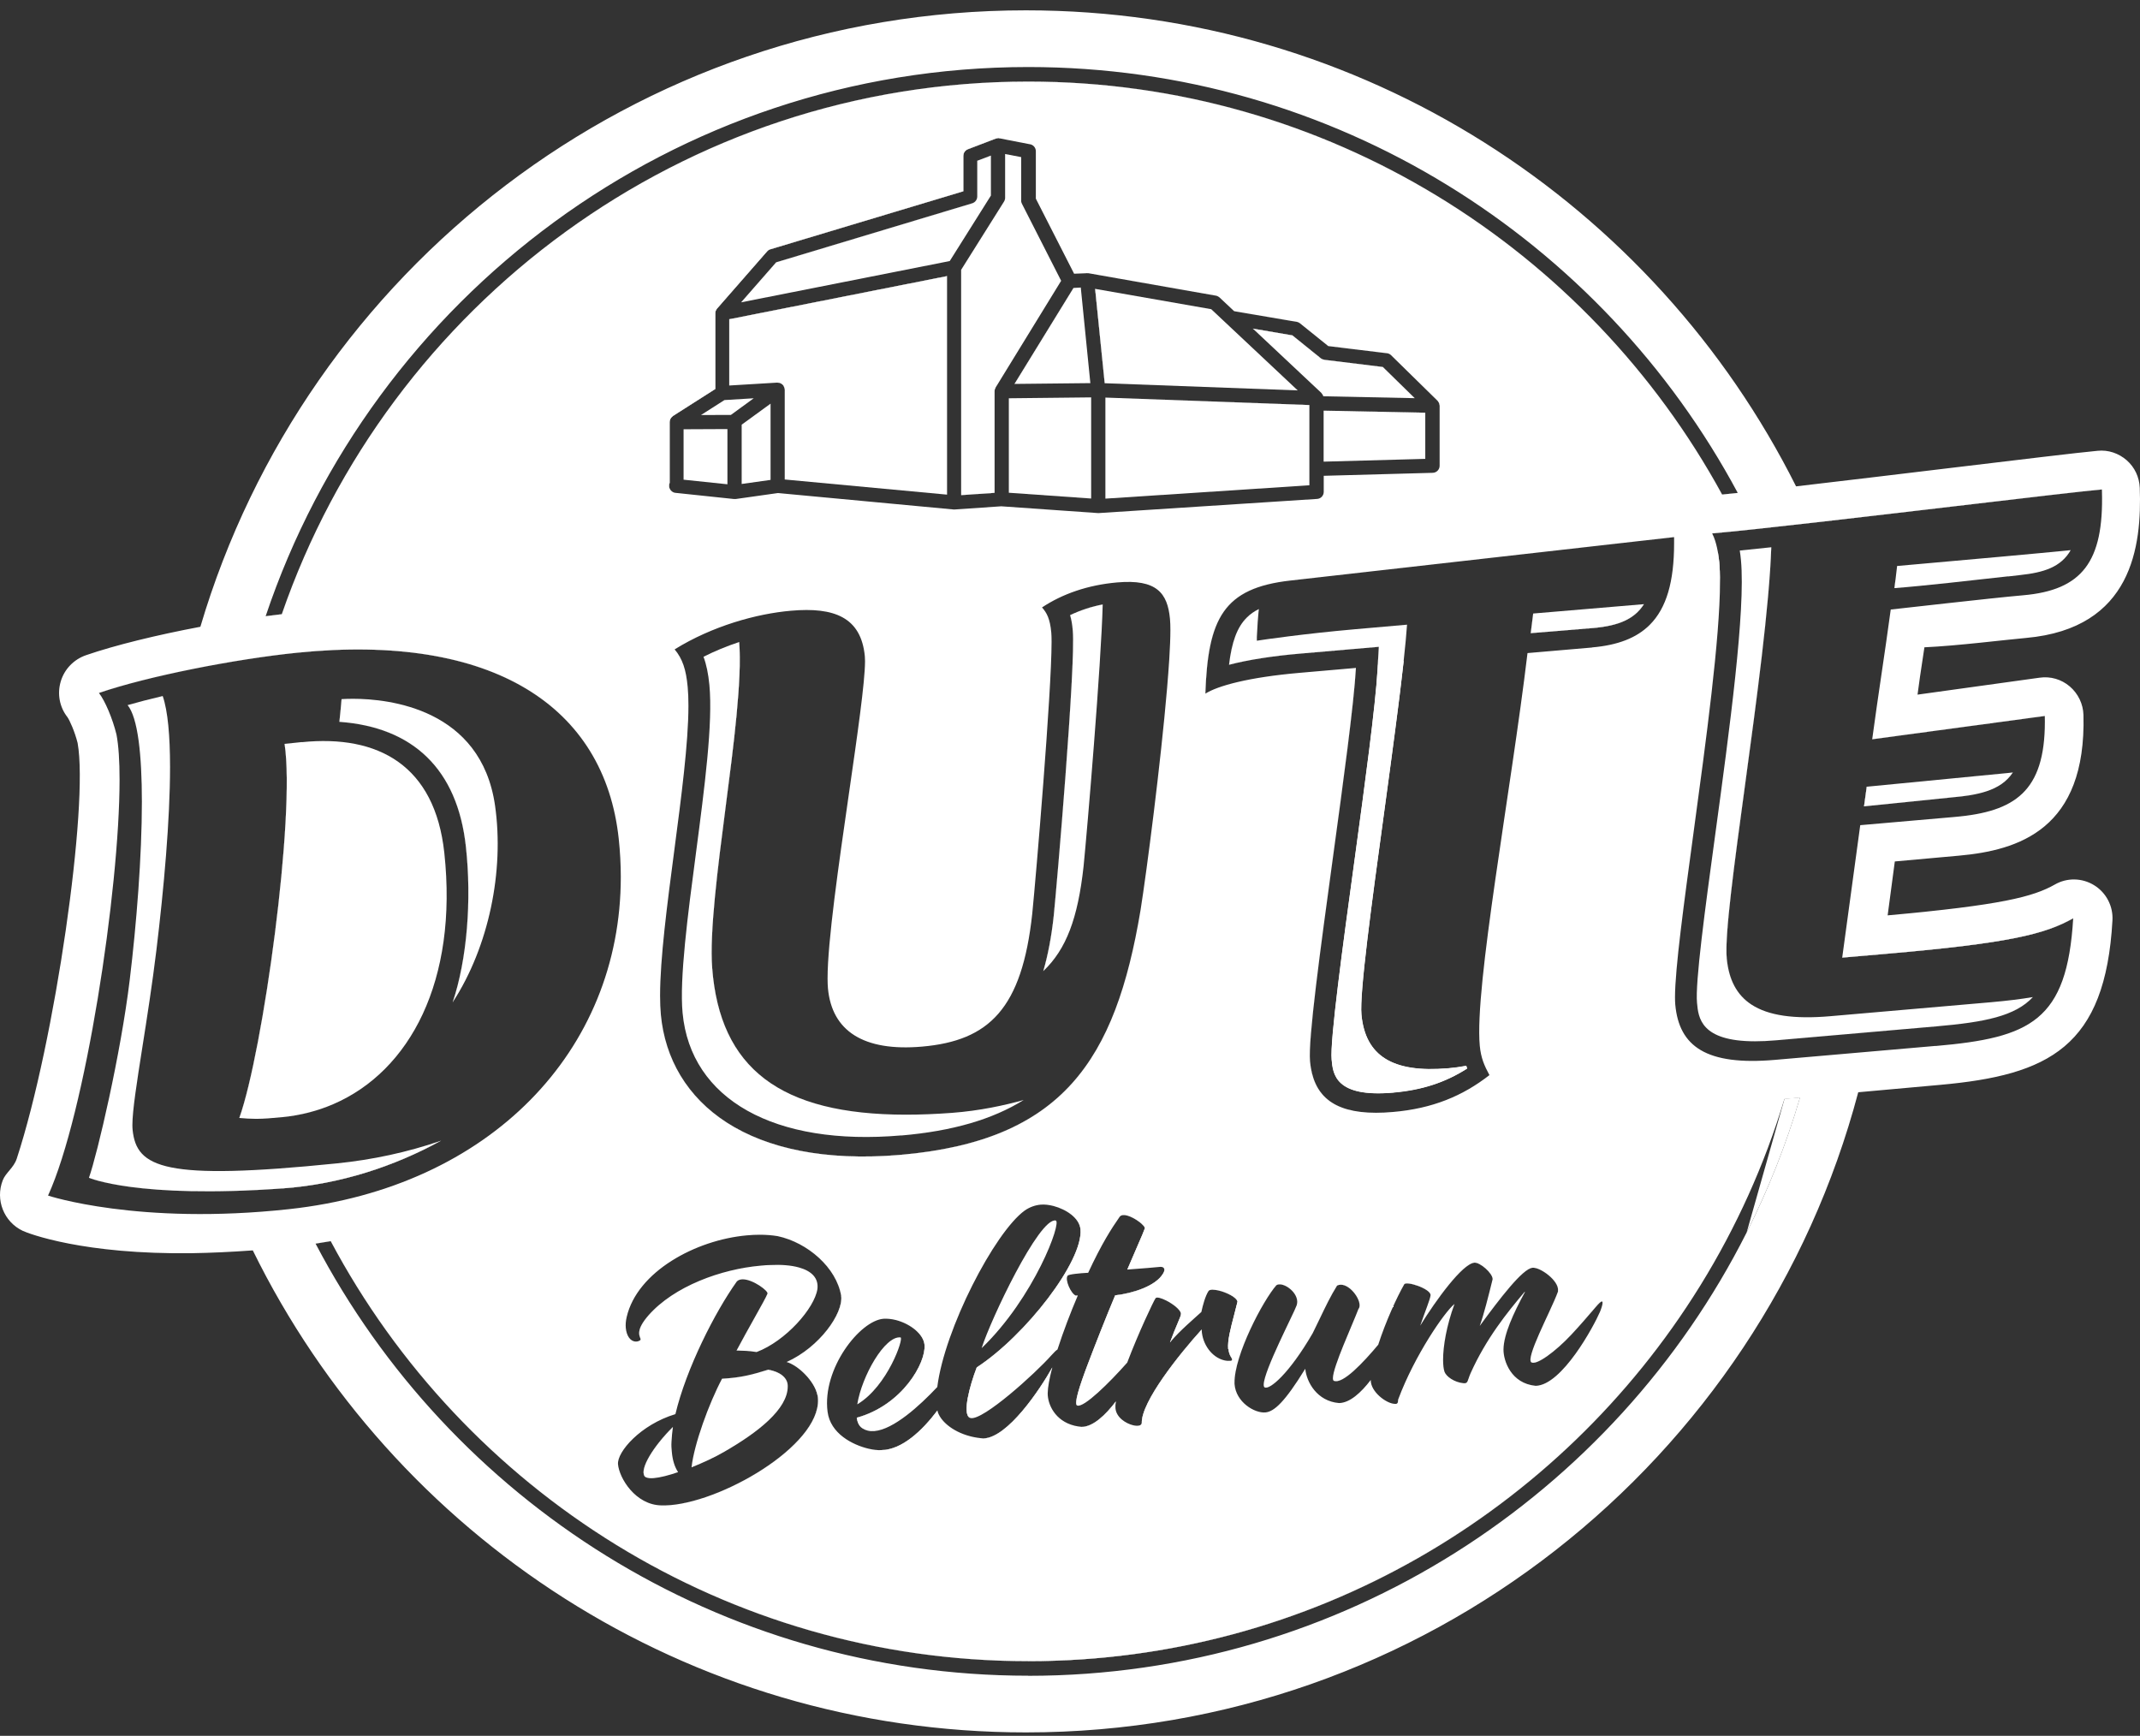 <svg xmlns="http://www.w3.org/2000/svg" width="180" height="146" viewBox="0 0 180 146" fill="none"><rect x="0" y="0" width="180" height="146" fill="#333333" stroke="none"/><path d="M72.107 118.121C72.484 115.758 74.412 112.346 75.744 112.489C76.046 112.531 74.663 116.596 72.107 118.121Z" fill="white"></path><path d="M88.795 102.657C87.403 102.397 83.321 110.997 82.567 113.394C87.001 109.128 89.34 102.749 88.795 102.657Z" fill="white"></path><path d="M109.154 32.837L101.879 26.006L92.132 24.299L92.114 24.296L92.918 32.233L109.154 32.837Z" fill="white"></path><path d="M84.855 41.445L91.779 41.931V33.424L84.855 33.499V41.445Z" fill="white"></path><path d="M111.333 38.83L119.883 38.595V34.714L111.333 34.538V38.83Z" fill="white"></path><path d="M91.712 32.225L90.908 24.196L90.907 24.187L90.295 24.221L85.333 32.292L85.347 32.292L91.712 32.225Z" fill="white"></path><path d="M85.895 16.853V13.215L84.553 12.957L84.545 12.955V16.635C84.545 16.744 84.512 16.861 84.453 16.953L80.849 22.687V41.646L83.657 41.453V41.446V32.921C83.657 32.921 83.657 32.912 83.657 32.904C83.657 32.803 83.69 32.72 83.732 32.636C83.732 32.627 83.732 32.611 83.74 32.602L89.256 23.617L85.953 17.13C85.911 17.046 85.886 16.953 85.886 16.861L85.895 16.853Z" fill="white"></path><path d="M92.977 41.94L110.135 40.816V34.069L92.977 33.44V41.94Z" fill="white"></path><path d="M83.347 13.089L82.198 13.525V16.534C82.198 16.794 82.022 17.029 81.771 17.104L65.284 22.066L62.342 25.427L62.351 25.426L79.885 21.957L83.347 16.451V13.089Z" fill="white"></path><path d="M57.497 40.347L61.185 40.733V36.089L57.497 36.106V40.347Z" fill="white"></path><path d="M60.934 33.65L58.977 34.899L58.964 34.907L61.479 34.899L63.397 33.5L60.934 33.65Z" fill="white"></path><path d="M62.384 40.707L64.814 40.364V33.952L62.384 35.72V40.707Z" fill="white"></path><path d="M61.336 32.426L65.368 32.183C65.368 32.183 65.41 32.183 65.426 32.191C65.477 32.191 65.519 32.2 65.561 32.208C65.594 32.217 65.619 32.225 65.653 32.242C65.695 32.259 65.728 32.284 65.762 32.309C65.778 32.317 65.795 32.326 65.812 32.342C65.818 32.349 65.822 32.355 65.826 32.361L65.827 32.364C65.831 32.37 65.834 32.376 65.839 32.38C65.841 32.382 65.843 32.383 65.845 32.384C65.862 32.401 65.879 32.409 65.887 32.426C65.904 32.443 65.904 32.468 65.912 32.485C65.917 32.495 65.922 32.505 65.927 32.514C65.937 32.534 65.947 32.553 65.956 32.573C65.959 32.577 65.961 32.581 65.963 32.585C65.98 32.627 65.988 32.669 65.988 32.711C65.988 32.728 66.005 32.753 66.005 32.77V40.33L79.659 41.604V23.223L61.336 26.852V32.426Z" fill="white"></path><path d="M111.157 33.072C111.157 33.072 111.17 33.089 111.186 33.112C111.201 33.132 111.218 33.157 111.234 33.18C111.243 33.192 111.251 33.204 111.258 33.214C111.266 33.231 111.283 33.248 111.291 33.273C111.291 33.289 111.291 33.315 111.308 33.331L118.985 33.49L118.994 33.491L116.312 30.867L111.4 30.264C111.291 30.247 111.182 30.205 111.099 30.138L108.71 28.21L105.382 27.64L105.402 27.659L111.14 33.046C111.14 33.046 111.14 33.055 111.149 33.063L111.157 33.072Z" fill="white"></path><path d="M176.149 74.461C175.135 73.832 173.861 73.807 172.83 74.402C171.011 75.433 168.321 76.129 158.774 76.992L159.377 72.457L164.767 71.971C169.779 71.519 175.496 69.767 175.244 60.136C175.219 59.214 174.8 58.343 174.096 57.739C173.392 57.136 172.47 56.867 171.548 57.002L161.288 58.426C161.356 57.915 161.431 57.412 161.498 56.901C161.641 55.862 161.724 55.484 161.867 54.445C164.658 54.319 168.715 53.808 170.425 53.657C179.36 52.852 180.156 45.929 179.98 41.034C179.946 40.137 179.552 39.299 178.882 38.712C178.211 38.126 177.331 37.824 176.443 37.916C174.867 38.059 169.804 38.671 163.937 39.375C159.612 39.894 154.96 40.456 151.071 40.908C139.177 17.171 114.644 0.869 86.297 0.869C53.441 0.869 25.722 22.745 16.854 52.718C13.2 53.406 9.671 54.269 7.24 55.107C6.218 55.459 5.421 56.272 5.111 57.312C4.801 58.351 5.002 59.466 5.673 60.321C5.849 60.564 6.285 61.519 6.528 62.492C7.475 67.722 4.625 87.637 1.407 97.46C1.155 98.223 0.476 98.642 0.233 99.271C-0.412 100.913 0.325 102.774 1.918 103.529C2.404 103.755 7.014 105.532 16.167 105.406C17.709 105.381 19.41 105.306 21.263 105.171C33.056 129.185 57.74 145.714 86.297 145.714C119.866 145.714 148.096 122.865 156.301 91.87L163.183 91.249C172.336 90.428 177.088 88.064 177.683 77.411C177.75 76.221 177.163 75.089 176.149 74.461ZM86.49 5.638C112.297 5.638 134.76 20.164 146.168 41.462L146.164 41.462C145.848 41.495 145.555 41.525 145.274 41.553C145.13 41.568 144.99 41.582 144.852 41.596C133.578 20.926 111.643 6.862 86.49 6.862C57.438 6.862 32.696 25.62 23.702 51.662C23.314 51.706 22.921 51.756 22.52 51.807C22.463 51.815 22.405 51.822 22.347 51.83L22.344 51.83C31.338 25.017 56.684 5.638 86.49 5.638ZM128.239 108.658C126.747 110.427 125.012 112.573 123.696 115.498C123.42 116.126 123.495 116.378 123.11 116.344C122.313 116.269 121.643 115.774 121.5 115.38C121.423 115.152 121.381 114.802 121.381 114.361C121.383 113.233 121.664 111.506 122.338 109.681C122.337 109.682 122.336 109.683 122.334 109.684C121.525 110.323 118.992 113.996 117.62 117.669C117.552 117.744 117.687 118.146 117.301 118.079C116.594 118.046 115.294 117.064 115.297 116.092C115.297 116.084 115.298 116.076 115.298 116.068C114.476 117.141 113.538 117.995 112.632 118.012C110.772 117.861 109.892 116.235 109.791 115.137L109.766 115.162C108.056 117.937 107.167 118.733 106.438 118.8C105.533 118.884 103.949 117.937 103.84 116.411C103.839 116.39 103.838 116.368 103.838 116.345C103.786 114.026 106.223 109.392 107.36 108.097C107.857 107.773 109.11 108.598 109.113 109.491C109.113 109.498 109.112 109.504 109.112 109.511C109.111 109.606 109.095 109.702 109.062 109.798C108.827 110.473 106.298 115.302 106.293 116.462C106.292 116.583 106.319 116.665 106.38 116.696C106.782 116.897 108.391 115.607 110.411 112.137C110.612 111.738 110.809 111.327 111.006 110.914C111.469 109.946 111.936 108.97 112.465 108.13C113.264 107.734 114.355 109.035 114.359 109.786C114.359 109.878 114.344 109.961 114.309 110.033L114.267 110.083C113.736 111.481 112.119 114.965 112.114 115.911C112.113 116.026 112.136 116.103 112.188 116.135C112.926 116.462 114.652 114.618 115.926 113.101C116.555 111.148 117.502 109.094 118.114 108.021C118.288 107.724 120.317 108.379 120.328 108.927C120.328 108.935 120.328 108.944 120.327 108.952C120.285 109.31 119.911 110.183 119.47 111.464C119.468 111.47 119.466 111.476 119.464 111.483C120.796 109.32 123.009 106.295 124.015 106.202C124.498 106.162 125.539 107.089 125.545 107.571C125.545 107.579 125.544 107.587 125.543 107.595C125.543 107.606 125.542 107.617 125.54 107.627C125.535 107.649 125.524 107.691 125.509 107.751C125.499 107.791 125.488 107.838 125.474 107.892C125.38 108.276 125.201 109.004 124.998 109.755C124.829 110.382 124.642 111.026 124.473 111.5C124.471 111.506 124.469 111.511 124.467 111.516C126.161 109.203 128.072 106.705 128.901 106.63C129.58 106.571 131.156 107.753 131.047 108.558V108.633C130.896 109.055 130.619 109.665 130.309 110.337C129.758 111.53 129.1 112.915 128.842 113.78C128.722 114.181 128.689 114.47 128.792 114.576C129.203 114.877 130.821 113.696 132.162 112.262C132.916 111.46 133.64 110.611 134.127 110.04C134.149 110.015 134.17 109.99 134.19 109.966C134.492 109.605 134.651 109.471 134.727 109.463C134.775 109.458 134.795 109.5 134.796 109.569C134.798 109.751 134.667 110.124 134.576 110.343C134.073 111.516 131.391 116.512 129.17 116.562C127.095 116.363 126.458 114.463 126.462 113.515C126.462 113.505 126.462 113.495 126.462 113.486C126.479 112.237 127.284 110.477 128.264 108.667H128.255H128.239V108.658ZM103.329 113.478C103.354 113.738 103.421 113.947 103.538 114.132C103.748 114.45 103.622 114.484 103.287 114.467C103.18 114.459 103.075 114.443 102.973 114.418C101.935 114.169 101.131 113.075 101.076 111.87C101.075 111.855 101.074 111.841 101.074 111.827C99.205 113.888 95.986 117.903 96.037 119.697C96.027 119.922 95.705 119.975 95.309 119.879C94.69 119.73 93.89 119.22 93.824 118.448C93.809 118.312 93.821 118.135 93.848 117.942C93.851 117.921 93.854 117.9 93.857 117.878C92.969 119.043 91.946 119.999 90.991 120.016C90.774 119.997 90.571 119.964 90.382 119.918C88.724 119.511 88.117 118.101 88.124 117.191C88.132 116.672 88.269 115.963 88.478 115.144C88.488 115.103 88.499 115.062 88.51 115.02C87.479 116.856 84.771 120.929 82.718 120.988C82.351 120.961 82.004 120.904 81.679 120.824C81.654 120.818 81.629 120.811 81.603 120.804C80.07 120.404 79.058 119.475 78.855 118.681C78.852 118.668 78.849 118.654 78.846 118.641C77.546 120.359 75.862 121.943 74.127 121.968C73.877 121.991 73.491 121.955 73.048 121.849C71.708 121.53 69.842 120.581 69.609 118.741C69.139 115.129 72.325 111.072 74.319 110.921C74.657 110.902 75.013 110.943 75.362 111.032C76.557 111.336 77.68 112.196 77.764 113.117C77.898 114.618 75.903 118.188 72.065 119.244C72.123 119.672 72.283 119.974 72.551 120.141C72.69 120.232 72.838 120.295 72.995 120.333C73.171 120.375 73.358 120.385 73.557 120.368C75.166 120.225 77.328 118.264 78.837 116.663C79.441 111.801 83.648 103.671 86.18 101.827C86.607 101.525 87.076 101.366 87.529 101.324C87.852 101.295 88.237 101.337 88.629 101.441C89.69 101.721 90.802 102.448 90.882 103.403C91.116 106.077 86.247 112.346 82.156 115.012C81.544 116.604 80.941 118.917 81.561 119.244C81.587 119.259 81.616 119.269 81.648 119.275C82.702 119.479 87.06 115.543 88.434 113.997C88.694 113.704 88.853 113.562 88.946 113.511C89.43 112.009 90.055 110.374 90.648 108.986C90.65 108.98 90.653 108.974 90.655 108.968C90.611 108.968 90.548 108.975 90.499 108.971C90.492 108.97 90.486 108.969 90.479 108.968C90.085 108.809 89.549 107.636 89.8 107.3C89.893 107.175 90.848 107.091 91.477 107.057H91.527C92.675 104.593 93.48 103.344 94.176 102.347C94.298 102.184 94.534 102.17 94.805 102.241C95.481 102.418 96.378 103.12 96.288 103.336C96.186 103.622 96.024 103.994 95.749 104.625C95.524 105.14 95.224 105.827 94.821 106.781H94.846C94.85 106.78 94.855 106.78 94.859 106.78C96.086 106.696 97.195 106.596 97.621 106.554C97.692 106.554 97.787 106.571 97.855 106.622C97.954 106.698 97.996 106.849 97.822 107.133C97.202 108.172 95.307 108.776 93.799 108.952C93.086 110.645 92.072 113.218 91.519 114.685C90.798 116.579 90.303 118.113 90.614 118.222C90.616 118.223 90.618 118.223 90.62 118.224C91.184 118.398 93.293 116.329 94.813 114.609C95.751 112.128 97.026 109.438 97.193 109.203C97.269 109.062 97.667 109.173 98.1 109.392C98.674 109.682 99.31 110.163 99.339 110.502C99.348 110.602 99.229 110.882 99.044 111.319C98.874 111.723 98.646 112.26 98.409 112.916C98.431 112.888 98.455 112.86 98.479 112.831C99.238 111.923 100.431 110.92 101.049 110.351C101.175 109.765 101.384 109.002 101.652 108.591C101.747 108.441 102.123 108.454 102.553 108.56C103.224 108.727 104.025 109.122 104.091 109.48C103.998 109.872 103.896 110.26 103.797 110.636C103.506 111.747 103.241 112.756 103.303 113.469L103.329 113.478ZM68.762 117.333C69.483 121.189 61.202 126.168 56.424 126.595C56.148 126.62 55.896 126.62 55.636 126.62C53.449 126.587 52.083 124.324 51.982 123.159C51.89 122.128 53.868 119.831 56.81 118.943C57.715 115.129 60.129 110.368 61.981 107.778C62.107 107.655 62.279 107.605 62.475 107.605C63.338 107.607 64.664 108.599 64.555 108.817C64.455 109.075 64.016 109.862 63.465 110.847C62.996 111.686 62.446 112.67 61.956 113.595C61.992 113.596 62.029 113.597 62.067 113.597C62.071 113.597 62.074 113.597 62.077 113.597C62.454 113.605 62.97 113.615 63.641 113.721L63.644 113.72C66.099 112.789 68.511 110.032 68.754 108.424C68.871 107.488 68.245 106.901 67.21 106.61C66.539 106.421 65.696 106.357 64.773 106.404C64.545 106.404 64.317 106.425 64.071 106.448C64.068 106.448 64.065 106.447 64.062 106.447C64.04 106.45 64.016 106.452 63.993 106.454C60.649 106.747 56.693 108.189 54.547 110.636C53.558 111.773 53.743 112.253 53.843 112.509C53.901 112.659 53.929 112.732 53.675 112.816C53.613 112.831 53.553 112.839 53.495 112.839C53.489 112.839 53.484 112.839 53.478 112.839C53.014 112.83 52.695 112.348 52.636 111.684C52.611 111.407 52.636 111.106 52.711 110.779C53.591 106.965 58.503 104.291 62.828 103.906C63.194 103.872 63.554 103.854 63.907 103.855C64.425 103.855 64.929 103.893 65.418 103.973C67.924 104.509 70.372 106.621 70.757 109.01C70.933 110.469 68.955 113.302 66.172 114.559C67.161 114.844 68.519 116.177 68.754 117.333H68.762ZM90.312 23.022L90.345 23.02L91.418 22.972C91.46 22.972 91.502 22.972 91.552 22.98L102.264 24.866C102.283 24.869 102.301 24.872 102.318 24.877C102.325 24.879 102.331 24.881 102.338 24.883C102.424 24.909 102.502 24.958 102.574 25.017L103.803 26.17L103.806 26.173L109.07 27.07C109.08 27.072 109.09 27.074 109.099 27.076C109.189 27.095 109.271 27.135 109.347 27.196L111.713 29.102L111.719 29.107L116.664 29.71C116.673 29.712 116.681 29.713 116.69 29.714C116.695 29.715 116.701 29.716 116.706 29.717C116.823 29.74 116.925 29.796 117.008 29.878L120.914 33.709C120.947 33.742 120.972 33.792 120.997 33.834C121.014 33.859 121.031 33.876 121.039 33.901C121.056 33.935 121.056 33.977 121.064 34.019C121.064 34.052 121.09 34.086 121.09 34.128V39.173C121.09 39.5 120.83 39.76 120.511 39.769L111.342 40.02V41.37C111.342 41.688 111.099 41.948 110.78 41.965L92.424 43.155H92.399C92.399 43.155 92.391 43.155 92.382 43.155C92.374 43.155 92.365 43.155 92.349 43.155L84.218 42.585L80.304 42.853C80.304 42.853 80.279 42.853 80.27 42.853C80.27 42.853 80.27 42.853 80.262 42.853C80.245 42.853 80.228 42.853 80.212 42.853L65.435 41.47L61.881 41.973C61.881 41.973 61.839 41.973 61.822 41.973C61.822 41.973 61.805 41.973 61.797 41.973H61.78C61.764 41.973 61.755 41.973 61.738 41.973L56.81 41.453C56.775 41.45 56.742 41.443 56.71 41.434C56.444 41.359 56.258 41.109 56.273 40.825C56.273 40.749 56.29 40.682 56.324 40.623V35.486C56.324 35.393 56.349 35.309 56.391 35.234C56.397 35.216 56.407 35.203 56.418 35.188C56.423 35.181 56.428 35.175 56.433 35.167C56.466 35.108 56.517 35.066 56.567 35.025C56.575 35.02 56.579 35.014 56.584 35.008C56.588 35.002 56.592 34.995 56.6 34.991L60.163 32.72V26.349C60.163 26.349 60.171 26.308 60.171 26.282C60.171 26.249 60.171 26.215 60.188 26.19C60.196 26.148 60.213 26.115 60.238 26.073C60.246 26.06 60.255 26.046 60.263 26.031C60.272 26.016 60.28 26.002 60.288 25.989C60.288 25.981 60.297 25.964 60.313 25.956L64.521 21.144C64.597 21.061 64.689 20.994 64.798 20.968L81.025 16.09V13.115C81.025 12.863 81.176 12.645 81.41 12.553L83.757 11.656C83.757 11.656 83.782 11.656 83.791 11.656C83.85 11.639 83.908 11.623 83.975 11.623L83.978 11.623C83.98 11.623 83.981 11.623 83.983 11.623C83.997 11.624 84.011 11.627 84.024 11.631C84.033 11.634 84.042 11.636 84.051 11.639C84.067 11.639 84.076 11.639 84.093 11.639L86.597 12.126L86.641 12.134C86.926 12.184 87.127 12.436 87.127 12.721V16.71L90.34 23.011L90.345 23.02L90.345 23.022H90.312ZM57.841 57.773C57.707 56.309 57.406 55.413 56.748 54.627C56.746 54.625 56.744 54.623 56.743 54.621C59.919 52.651 63.633 51.62 66.533 51.369C70.162 51.05 72.433 51.914 72.744 55.208C72.754 55.321 72.759 55.457 72.759 55.614C72.757 57.387 72.109 61.879 71.401 66.783C70.548 72.694 69.608 79.205 69.609 82.283C69.609 82.294 69.609 82.306 69.609 82.317C69.61 82.631 69.621 82.908 69.642 83.144C69.978 86.715 72.626 88.458 77.555 88.031C83.212 87.536 85.962 84.829 86.825 76.85C87.144 73.678 88.45 58.225 88.451 53.991C88.451 53.659 88.443 53.396 88.426 53.213C88.317 52.027 88.051 51.557 87.651 51.098C87.65 51.096 87.648 51.094 87.646 51.092C89.365 49.952 91.494 49.206 93.958 48.989C97.294 48.695 98.207 49.885 98.409 52.056C98.433 52.305 98.444 52.62 98.444 52.993C98.444 53.65 98.409 54.485 98.35 55.443C98.3 56.188 98.241 57.018 98.165 57.898C97.629 64.201 96.456 73.27 95.936 76.539C93.824 89.213 89.34 95.951 75.769 97.133C63.004 98.24 56.282 92.758 55.586 85.34C55.542 84.867 55.522 84.338 55.521 83.762C55.519 77.496 57.903 65.633 57.906 59.361C57.906 58.777 57.886 58.242 57.841 57.764V57.773ZM133.922 54.462L128.482 54.931C127.083 66.624 124.006 82.985 124.467 87.955C124.568 89.003 124.845 89.615 125.28 90.428C123.034 92.18 120.494 93.244 117.159 93.529C116.653 93.573 116.18 93.595 115.736 93.595C112.045 93.594 110.447 92.076 110.185 89.263C110.016 87.473 111.055 79.876 112.102 72.217C112.983 65.777 113.869 59.293 114.049 56.18L109.338 56.591C104.988 56.968 102.423 57.689 101.384 58.343C101.384 58.341 101.384 58.339 101.384 58.337C101.603 52.038 102.894 49.458 108.542 48.829L140.753 45.183H140.812C140.812 45.351 140.812 45.519 140.812 45.694C140.812 48.919 140.176 51.147 138.763 52.557C137.652 53.666 136.062 54.269 133.922 54.453V54.462ZM4.038 100.561C4.04 100.559 4.041 100.557 4.042 100.554C7.166 93.715 10.057 74.879 10.057 65.576C10.057 64.003 9.975 62.703 9.797 61.779C9.47 60.438 8.833 58.938 8.321 58.284C8.323 58.283 8.325 58.283 8.327 58.282C12.426 56.874 19.807 55.425 25.018 54.898C41.463 53.23 50.842 59.415 52.041 70.53C52.158 71.619 52.216 72.695 52.217 73.754C52.22 88.392 41.198 99.865 24.322 101.701C11.641 103.084 4.038 100.561 4.038 100.561ZM86.49 140.945C60.481 140.945 37.859 126.176 26.543 104.601L26.547 104.601C26.974 104.534 27.4 104.467 27.817 104.392C38.99 125.388 61.093 139.721 86.49 139.721C110.315 139.721 131.244 127.106 142.965 108.211C142.997 108.159 143.029 108.108 143.061 108.056C146.04 103.224 148.418 97.983 150.09 92.439L150.094 92.439L151.398 92.322C150.241 96.263 148.735 100.057 146.914 103.666C135.771 125.761 112.873 140.953 86.481 140.953L86.49 140.945ZM162.806 87.972L149.311 89.145C143.511 89.648 141.239 88.014 140.912 84.51C140.896 84.334 140.888 84.121 140.888 83.876C140.889 81.494 141.633 76.019 142.461 69.925C143.501 62.273 144.673 53.645 144.674 48.934C144.674 48.932 144.674 48.93 144.674 48.928C144.673 48.306 144.653 47.752 144.609 47.279C144.579 46.971 144.54 46.682 144.491 46.414L144.491 46.411C144.407 45.947 144.298 45.546 144.17 45.217C144.167 45.207 144.163 45.198 144.16 45.188C144.113 45.071 144.064 44.963 144.014 44.865L144.018 44.864C147.65 44.551 156.766 43.478 164.535 42.565C170.278 41.889 175.284 41.3 176.795 41.168C176.796 41.222 176.798 41.275 176.8 41.328C176.963 47.263 175.124 49.638 170.165 50.07C167.625 50.288 159.327 51.243 159.034 51.268C158.514 55.121 157.995 58.321 157.476 62.173C157.476 62.176 157.475 62.179 157.475 62.181L171.992 60.22C171.996 60.385 171.998 60.547 171.998 60.705C171.999 66.582 169.459 68.27 164.448 68.711L156.469 69.406L154.954 80.529L154.952 80.546L158.648 80.227C169.023 79.331 172.016 78.568 174.38 77.236L174.381 77.235C173.869 85.885 170.785 87.285 162.806 87.98V87.972Z" fill="white"></path><path d="M25.387 62.416L23.937 62.567C24.859 68.635 22.126 88.441 20.131 94.032C20.642 94.075 21.047 94.105 21.528 94.105C21.571 94.105 21.614 94.105 21.658 94.104C22.192 94.099 22.831 94.057 23.803 93.957C23.805 93.956 23.808 93.956 23.811 93.956C25.299 93.804 26.71 93.439 28.022 92.876C34.491 90.095 38.529 82.48 37.373 71.737C36.585 64.394 31.832 61.771 25.387 62.425V62.417V62.416Z" fill="white"></path><path d="M64.597 115.213C64.566 115.222 64.535 115.231 64.504 115.241C63.358 115.588 62.431 115.869 60.733 115.967C59.626 118.046 58.377 121.482 58.168 123.419L58.169 123.418C59.124 123.033 60.121 122.58 60.917 122.111C63.764 120.473 66.256 118.521 66.259 116.618C66.259 116.583 66.258 116.547 66.256 116.512C66.223 115.867 65.594 115.372 64.597 115.204V115.213Z" fill="white"></path><path d="M56.483 121.256C56.5 120.865 56.541 120.474 56.599 120.033C56.599 120.03 56.6 120.027 56.6 120.024C54.991 121.616 53.767 123.553 54.228 124.181C54.258 124.216 54.301 124.244 54.356 124.267C54.5 124.328 54.726 124.348 54.999 124.324C55.502 124.282 56.248 124.097 57.036 123.821C56.776 123.427 56.575 122.89 56.508 122.111C56.483 121.859 56.458 121.558 56.483 121.256Z" fill="white"></path><path d="M11.155 95.038C11.142 94.921 11.136 94.784 11.136 94.628C11.137 93.406 11.511 91.026 11.978 88.057C12.361 85.626 12.805 82.801 13.158 79.892C13.782 74.737 14.303 68.954 14.303 64.523C14.303 64.512 14.303 64.501 14.303 64.49C14.301 61.92 14.123 59.808 13.686 58.544C12.598 58.803 11.611 59.054 10.741 59.305C10.739 59.305 10.737 59.306 10.735 59.306C11.603 60.371 11.933 63.504 11.934 67.426C11.934 72.026 11.482 77.713 10.911 82.423C10.158 88.66 8.192 97.046 7.485 99.054C7.484 99.056 7.484 99.059 7.483 99.061C7.483 99.061 11.523 100.838 23.777 99.958C28.631 99.606 33.19 98.089 37.096 95.943C37.069 95.953 37.041 95.962 37.013 95.972C34.271 96.911 31.358 97.547 28.32 97.854C13.795 99.329 11.49 98.223 11.155 95.046V95.038Z" fill="white"></path><path d="M28.731 58.804C28.689 59.315 28.631 59.944 28.547 60.715C34.716 61.151 38.487 64.679 39.191 71.234C39.678 75.71 39.292 80.688 38.077 84.301C38.083 84.292 38.088 84.283 38.094 84.274C41.116 79.625 42.425 73.26 41.639 67.755C40.465 59.595 32.698 58.778 29.692 58.775C29.265 58.774 28.933 58.79 28.731 58.804Z" fill="white"></path><path d="M75.812 95.507C80.095 95.138 83.472 94.158 86.096 92.523C86.091 92.525 86.086 92.526 86.081 92.528C84.523 92.962 82.417 93.429 80.052 93.605C78.694 93.705 77.409 93.756 76.196 93.756C65.615 93.752 60.55 89.855 59.903 81.418C59.676 78.4 60.364 73.052 61.034 67.881C61.722 62.584 62.426 57.102 62.174 54.001C62.172 54.002 62.169 54.003 62.166 54.004C61.105 54.355 60.102 54.773 59.174 55.241C59.417 55.895 59.576 56.658 59.668 57.613C59.97 60.84 59.274 66.146 58.537 71.762C57.849 76.958 57.145 82.331 57.413 85.189C58.092 92.473 65.141 96.429 75.82 95.499L75.812 95.507Z" fill="white"></path><path d="M92.751 50.841C91.77 51.034 90.857 51.335 90.01 51.738C90.119 52.115 90.194 52.542 90.236 53.054C90.496 55.87 88.879 74.612 88.635 77.009C88.443 78.794 88.149 80.328 87.755 81.677C87.759 81.674 87.763 81.67 87.767 81.666C89.679 79.848 90.665 77.243 91.142 72.868C91.452 69.792 92.625 55.865 92.751 50.843L92.751 50.841Z" fill="white"></path><path d="M128.759 53.255L133.964 52.827C136.202 52.635 137.484 52.048 138.281 50.816L138.278 50.816L128.966 51.603L128.96 51.604C128.952 51.671 128.944 51.738 128.935 51.805C128.876 52.285 128.817 52.771 128.751 53.263L128.759 53.255Z" fill="white"></path><path d="M121.785 89.858C117.142 90.26 114.837 88.827 114.51 85.349C114.342 83.538 115.348 76.137 116.421 68.308C117.259 62.148 118.131 55.778 118.349 52.542L113.948 52.928C109.732 53.297 106.187 53.816 106.044 53.842L105.717 53.892V53.565C105.759 52.685 105.81 51.914 105.885 51.227C105.498 51.418 105.162 51.652 104.873 51.941C104.06 52.751 103.608 53.99 103.379 55.912C104.955 55.501 107.025 55.174 109.372 54.973L115.977 54.403L115.89 55.909L115.868 56.297C115.686 59.443 114.805 65.915 113.946 72.228C113.933 72.324 113.919 72.42 113.906 72.516C112.943 79.557 111.853 87.536 112.004 89.129C112.113 90.327 112.297 92.339 117.2 91.903C119.598 91.694 121.567 91.056 123.395 89.883C123.394 89.881 123.393 89.88 123.393 89.878C123.368 89.804 123.344 89.731 123.319 89.657C122.766 89.757 122.271 89.824 121.777 89.866L121.785 89.858Z" fill="white"></path><path d="M145.237 80.588C145.061 78.66 145.858 72.776 146.788 65.953C147.752 58.879 148.833 50.883 148.984 46.03C148.981 46.03 148.978 46.03 148.976 46.031C148.007 46.139 147.121 46.231 146.335 46.306C146.377 46.575 146.411 46.843 146.436 47.119C146.83 51.369 145.48 61.327 144.282 70.119C143.402 76.564 142.58 82.641 142.74 84.351C142.852 85.592 143.04 87.583 147.614 87.584C148.137 87.584 148.717 87.559 149.361 87.503L162.856 86.329C166.938 85.977 169.503 85.466 170.986 83.865C170.983 83.866 170.98 83.866 170.976 83.867C169.989 84.034 168.852 84.176 167.432 84.301L153.938 85.474C150.914 85.734 148.74 85.427 147.316 84.494C146.076 83.682 145.405 82.395 145.237 80.596V80.588Z" fill="white"></path><path d="M169.31 64.972C169.141 64.996 168.973 65.011 168.811 65.027C168.795 65.028 168.78 65.03 168.765 65.031L157.03 66.17L157.023 66.17L157.014 66.171L156.787 67.822L164.18 67.068C165.302 66.971 166.274 66.826 167.09 66.556C167.095 66.555 167.099 66.554 167.104 66.552C168.049 66.237 168.785 65.754 169.301 64.981L169.309 64.974L169.31 64.972Z" fill="white"></path><path d="M168.899 48.486C169.36 48.435 169.712 48.393 169.922 48.368C171.875 48.159 173.35 47.715 174.171 46.273C171.9 46.508 164.96 47.128 161.557 47.429C160.626 47.513 159.914 47.572 159.57 47.605C159.545 47.807 159.522 48.006 159.499 48.205C159.481 48.364 159.462 48.523 159.443 48.683C159.438 48.724 159.433 48.764 159.428 48.804L159.344 49.466C159.347 49.466 159.35 49.466 159.353 49.466C161.57 49.306 166.287 48.77 168.589 48.511L168.891 48.477L168.899 48.486Z" fill="white"></path><path fill-rule="evenodd" clip-rule="evenodd" d="M25.018 54.889C41.463 53.221 50.842 59.407 52.041 70.521C52.159 71.614 52.217 72.692 52.217 73.754C52.216 72.695 52.158 71.619 52.041 70.53C50.842 59.415 41.463 53.23 25.018 54.898C19.807 55.425 12.426 56.874 8.327 58.282C8.325 58.28 8.323 58.278 8.321 58.276C12.42 56.876 19.805 55.417 25.018 54.889ZM10.057 65.576C10.056 74.885 7.163 93.722 4.038 100.553C4.038 100.553 4.04 100.553 4.042 100.554C7.166 93.715 10.057 74.879 10.057 65.576ZM7.485 99.054C7.587 99.098 11.679 100.827 23.777 99.95V99.941C28.596 99.592 33.126 98.085 37.013 95.972L37.096 95.943C33.19 98.089 28.631 99.606 23.777 99.958C11.523 100.838 7.483 99.061 7.483 99.061L7.485 99.054ZM11.136 94.628C11.137 93.406 11.511 91.026 11.978 88.057C12.361 85.626 12.805 82.801 13.158 79.892C13.782 74.737 14.303 68.954 14.303 64.523C14.303 64.512 14.303 64.501 14.303 64.49C14.306 68.924 13.784 74.718 13.158 79.884C12.805 82.792 12.361 85.618 11.978 88.049C11.51 91.024 11.135 93.408 11.136 94.628ZM10.735 59.298C10.737 59.3 10.739 59.303 10.741 59.305C11.605 60.377 11.934 63.508 11.934 67.426C11.933 63.504 11.603 60.371 10.735 59.306L10.741 59.305L10.735 59.298ZM23.811 93.956C25.299 93.804 26.71 93.439 28.022 92.876C26.711 93.436 25.299 93.799 23.811 93.948V93.956ZM25.387 62.417V62.416L23.937 62.567C24.859 68.635 22.126 88.441 20.131 94.032C20.642 94.075 21.047 94.105 21.528 94.105C21.571 94.105 21.614 94.105 21.658 94.104C21.122 94.11 20.693 94.078 20.14 94.032C22.135 88.442 24.867 68.635 23.945 62.567L25.387 62.417ZM39.2 71.234C39.676 75.699 39.302 80.664 38.094 84.274C38.091 84.283 38.088 84.292 38.085 84.301L38.094 84.274L38.077 84.301C39.292 80.688 39.678 75.71 39.191 71.234C38.487 64.679 34.716 61.151 28.547 60.715C28.631 59.944 28.689 59.315 28.731 58.804C28.933 58.79 29.265 58.774 29.692 58.775C29.268 58.774 28.94 58.79 28.739 58.804C28.698 59.315 28.639 59.944 28.555 60.715C34.716 61.142 38.496 64.679 39.2 71.234Z" fill="white"></path><path fill-rule="evenodd" clip-rule="evenodd" d="M75.769 97.142C63.004 98.257 56.282 92.766 55.586 85.349V85.357C55.541 84.879 55.521 84.345 55.521 83.762C55.522 84.338 55.542 84.867 55.586 85.34C56.282 92.758 63.004 98.24 75.769 97.133C89.34 95.951 93.824 89.213 95.936 76.539C96.456 73.27 97.629 64.201 98.165 57.898C98.241 57.018 98.3 56.188 98.35 55.443C98.409 54.485 98.444 53.65 98.444 52.993C98.444 53.651 98.409 54.489 98.35 55.451C98.3 56.197 98.241 57.027 98.165 57.907C97.629 64.201 96.456 73.27 95.936 76.548C93.824 89.221 89.331 95.968 75.769 97.142ZM87.651 51.098C87.65 51.099 87.648 51.1 87.646 51.101C88.057 51.562 88.317 52.031 88.426 53.221C88.443 53.403 88.451 53.663 88.451 53.991C88.451 53.659 88.443 53.396 88.426 53.213C88.317 52.027 88.051 51.557 87.651 51.098ZM69.609 82.283C69.61 79.205 70.548 72.704 71.4 66.799C72.11 61.884 72.759 57.382 72.759 55.614C72.757 57.387 72.109 61.879 71.401 66.783C70.548 72.694 69.608 79.205 69.609 82.283ZM57.906 59.361C57.906 58.777 57.886 58.242 57.841 57.764V57.773C57.707 56.309 57.406 55.413 56.748 54.627C57.144 54.382 57.549 54.151 57.959 53.934C57.547 54.152 57.141 54.383 56.743 54.63C57.405 55.417 57.707 56.306 57.841 57.781C57.885 58.254 57.906 58.784 57.906 59.361ZM90.245 53.054C90.505 55.87 88.879 74.612 88.644 77.009C88.452 78.781 88.168 80.311 87.767 81.666C87.766 81.67 87.765 81.674 87.764 81.677L87.767 81.666L87.755 81.677C88.149 80.328 88.443 78.794 88.635 77.009C88.879 74.612 90.496 55.87 90.236 53.054C90.194 52.542 90.119 52.115 90.01 51.738C90.857 51.335 91.77 51.034 92.751 50.841L92.751 50.843L92.756 50.842C91.777 51.043 90.856 51.336 90.018 51.738C90.119 52.115 90.194 52.534 90.245 53.054ZM75.812 95.507L75.811 95.507C80.094 95.138 83.472 94.158 86.096 92.523L86.081 92.528L86.085 92.525C83.464 94.157 80.09 95.137 75.812 95.507ZM76.196 93.756C65.615 93.752 60.55 89.855 59.903 81.418C59.676 78.4 60.364 73.052 61.034 67.881C61.722 62.584 62.426 57.102 62.174 54.001L62.166 54.004C62.413 57.059 61.725 62.423 61.056 67.646L61.026 67.881C60.355 73.052 59.668 78.392 59.894 81.418C60.541 89.857 65.61 93.754 76.196 93.756Z" fill="white"></path><path fill-rule="evenodd" clip-rule="evenodd" d="M154.953 80.529L154.952 80.537V80.529L154.953 80.529ZM171.998 60.705C171.998 60.544 171.996 60.38 171.992 60.212L157.476 62.173L157.475 62.181L171.992 60.22C171.996 60.385 171.998 60.547 171.998 60.705ZM176.8 41.328C176.798 41.272 176.797 41.216 176.795 41.16C175.266 41.293 170.152 41.894 164.319 42.579C156.595 43.486 147.609 44.541 144.014 44.856C144.015 44.859 144.016 44.862 144.018 44.864C147.65 44.551 156.766 43.478 164.535 42.565C170.278 41.889 175.284 41.3 176.795 41.168C176.796 41.222 176.798 41.275 176.8 41.328ZM144.17 45.217C144.296 45.547 144.406 45.948 144.491 46.411C144.407 45.947 144.298 45.546 144.17 45.217ZM144.491 46.414C144.54 46.68 144.58 46.966 144.609 47.27C144.653 47.746 144.674 48.302 144.674 48.928M154.954 80.529L154.952 80.546L158.648 80.227C169.023 79.331 172.016 78.568 174.38 77.236C174.38 77.23 174.38 77.224 174.381 77.218C172.017 78.551 169.016 79.305 158.648 80.211L154.954 80.529ZM140.888 83.876C140.887 81.498 141.632 76.018 142.461 69.917C143.5 62.27 144.672 53.646 144.674 48.934C144.673 53.645 143.501 62.273 142.461 69.925C141.633 76.019 140.889 81.494 140.888 83.876ZM159.57 47.605C159.532 47.968 159.488 48.323 159.443 48.683L159.428 48.804C159.453 48.603 159.476 48.404 159.499 48.205C159.522 48.006 159.545 47.807 159.57 47.605ZM161.557 47.429C164.96 47.128 171.908 46.508 174.171 46.273C171.9 46.508 164.96 47.128 161.557 47.429ZM169.922 48.368C169.851 48.377 169.762 48.386 169.659 48.397C169.457 48.419 169.198 48.447 168.899 48.486C169.36 48.435 169.712 48.393 169.922 48.368ZM159.353 49.466L159.436 48.812L159.428 48.804L159.344 49.466L159.353 49.466ZM157.023 66.17L157.031 66.163L157.03 66.17L168.765 65.031L168.811 65.027C168.973 65.011 169.141 64.996 169.31 64.972L169.309 64.974C169.12 64.998 168.946 65.015 168.773 65.031L157.03 66.17L156.804 67.814L164.197 67.06C165.311 66.963 166.278 66.822 167.09 66.556C166.274 66.826 165.302 66.971 164.18 67.068L156.787 67.822L157.014 66.171L157.023 66.17ZM162.847 86.329C166.928 85.977 169.492 85.466 170.976 83.867L170.986 83.865C169.503 85.466 166.938 85.977 162.856 86.329L149.361 87.503C148.717 87.559 148.137 87.584 147.614 87.584C148.135 87.584 148.712 87.558 149.353 87.503L162.847 86.329ZM146.78 65.949C147.744 58.876 148.833 50.883 148.976 46.031L148.984 46.03C148.833 50.883 147.752 58.879 146.788 65.953C145.858 72.776 145.061 78.66 145.237 80.588V80.596C145.405 82.395 146.076 83.682 147.316 84.494C146.071 83.681 145.397 82.391 145.229 80.588C145.053 78.66 145.849 72.776 146.78 65.953L146.78 65.949Z" fill="white"></path><path fill-rule="evenodd" clip-rule="evenodd" d="M65.426 103.973C67.933 104.509 70.38 106.621 70.766 109.01H70.774C70.95 110.469 68.972 113.293 66.189 114.559C67.178 114.844 68.544 116.177 68.771 117.333C69.5 121.189 61.21 126.168 56.433 126.595C56.156 126.62 55.896 126.62 55.645 126.62C55.902 126.62 56.151 126.62 56.424 126.595C61.202 126.168 69.483 121.189 68.762 117.333H68.754C68.519 116.177 67.161 114.844 66.172 114.559C68.955 113.302 70.933 110.469 70.757 109.01C70.372 106.621 67.924 104.509 65.418 103.973C64.929 103.893 64.425 103.855 63.907 103.855C64.428 103.854 64.935 103.893 65.426 103.973ZM53.495 112.839C53.556 112.839 53.618 112.832 53.684 112.816C53.937 112.732 53.909 112.659 53.851 112.509C53.752 112.253 53.566 111.773 54.555 110.636C56.693 108.189 60.649 106.747 64.001 106.454L64.062 106.447L64.071 106.448C64.32 106.425 64.551 106.404 64.781 106.404C65.7 106.358 66.54 106.422 67.21 106.61C66.539 106.421 65.696 106.357 64.773 106.404C64.542 106.404 64.312 106.425 64.062 106.447L63.993 106.454C60.649 106.747 56.693 108.189 54.547 110.636C53.558 111.773 53.743 112.253 53.843 112.509C53.901 112.659 53.929 112.732 53.675 112.816C53.613 112.831 53.553 112.839 53.495 112.839ZM63.644 113.72C62.971 113.615 62.449 113.604 62.077 113.597C62.074 113.597 62.071 113.597 62.067 113.597C62.032 113.597 61.998 113.596 61.965 113.595C62.464 112.652 63.023 111.648 63.497 110.799C64.034 109.836 64.461 109.071 64.563 108.817C64.666 108.599 63.333 107.604 62.475 107.605C63.338 107.607 64.664 108.599 64.555 108.817C64.455 109.075 64.016 109.862 63.465 110.847C62.996 111.686 62.446 112.67 61.956 113.595C61.992 113.596 62.029 113.597 62.067 113.597C62.446 113.604 62.964 113.614 63.641 113.721L63.644 113.72ZM56.603 120.03L56.599 120.033L56.6 120.024C54.991 121.616 53.767 123.553 54.228 124.181C54.258 124.216 54.301 124.244 54.356 124.267C54.305 124.245 54.265 124.216 54.237 124.181C53.776 123.553 54.996 121.63 56.603 120.03ZM66.259 116.618C66.258 116.586 66.258 116.553 66.256 116.52V116.529C66.231 115.883 65.602 115.389 64.597 115.221L64.485 115.254C63.355 115.592 62.421 115.87 60.733 115.976C59.62 118.059 58.381 121.48 58.169 123.418L58.168 123.419C58.377 121.482 59.626 118.046 60.733 115.967C62.431 115.869 63.358 115.588 64.504 115.241L64.597 115.213V115.204C65.594 115.372 66.223 115.867 66.256 116.512C66.258 116.547 66.259 116.583 66.259 116.618Z" fill="white"></path><path fill-rule="evenodd" clip-rule="evenodd" d="M99.091 111.297C98.927 111.684 98.707 112.2 98.479 112.831C98.455 112.86 98.431 112.888 98.409 112.916C98.646 112.26 98.874 111.723 99.044 111.319C99.229 110.882 99.348 110.602 99.339 110.502C99.31 110.163 98.674 109.682 98.1 109.392C98.683 109.68 99.343 110.173 99.373 110.519C99.381 110.616 99.268 110.882 99.091 111.297ZM91.552 114.701C90.853 116.53 90.359 118.028 90.62 118.224L90.614 118.222C90.303 118.113 90.798 116.579 91.519 114.685C92.072 113.218 93.086 110.645 93.799 108.952C95.307 108.776 97.202 108.172 97.822 107.133C97.996 106.849 97.954 106.698 97.855 106.622C97.974 106.689 98.042 106.837 97.855 107.15C97.235 108.189 95.341 108.784 93.832 108.968C93.12 110.67 92.106 113.235 91.552 114.701ZM94.859 106.78C95.216 105.944 95.492 105.312 95.706 104.823C96.033 104.075 96.215 103.658 96.322 103.344C96.413 103.125 95.484 102.403 94.805 102.241C95.481 102.418 96.378 103.12 96.288 103.336C96.186 103.622 96.024 103.994 95.749 104.625C95.524 105.14 95.224 105.827 94.821 106.781H94.846L94.859 106.78ZM90.499 108.971C90.504 108.973 90.508 108.975 90.513 108.977C90.551 108.989 90.603 108.992 90.648 108.986L90.655 108.968C90.611 108.968 90.548 108.975 90.499 108.971ZM81.595 119.253C81.611 119.262 81.629 119.269 81.648 119.275C81.616 119.269 81.587 119.259 81.561 119.244C80.941 118.917 81.544 116.604 82.156 115.012C86.247 112.346 91.116 106.077 90.882 103.403C90.802 102.448 89.69 101.721 88.629 101.441C89.698 101.715 90.829 102.447 90.915 103.411C91.158 106.077 86.28 112.346 82.19 115.02C81.578 116.613 80.975 118.926 81.595 119.253ZM72.995 120.333C72.85 120.295 72.713 120.234 72.584 120.15C72.316 119.982 72.165 119.68 72.098 119.253C75.937 118.188 77.924 114.626 77.798 113.126C77.713 112.196 76.57 111.328 75.362 111.032C76.557 111.336 77.68 112.196 77.764 113.117C77.898 114.618 75.903 118.188 72.065 119.244C72.123 119.672 72.283 119.974 72.551 120.141C72.69 120.232 72.838 120.295 72.995 120.333ZM73.048 121.849C73.505 121.961 73.904 122 74.16 121.977C75.885 121.96 77.567 120.387 78.855 118.681C78.852 118.668 78.849 118.654 78.846 118.641C77.546 120.359 75.862 121.943 74.127 121.968C73.877 121.991 73.491 121.955 73.048 121.849ZM81.679 120.824C82.013 120.909 82.372 120.968 82.751 120.996C84.763 120.939 87.402 117.029 88.478 115.144C88.488 115.103 88.499 115.062 88.51 115.02C87.479 116.856 84.771 120.929 82.718 120.988C82.351 120.961 82.004 120.904 81.679 120.824ZM90.382 119.918C90.581 119.969 90.794 120.005 91.024 120.024C91.965 119.999 92.962 119.082 93.848 117.942C93.851 117.921 93.854 117.9 93.857 117.878C92.969 119.043 91.946 119.999 90.991 120.016C90.774 119.997 90.571 119.964 90.382 119.918ZM95.309 119.879C95.72 119.986 96.06 119.937 96.07 119.705C96.012 117.922 99.194 113.942 101.076 111.87C101.075 111.855 101.074 111.841 101.074 111.827C99.205 113.888 95.986 117.903 96.037 119.697C96.027 119.922 95.705 119.975 95.309 119.879ZM102.973 114.418C103.086 114.448 103.202 114.467 103.32 114.475C103.656 114.492 103.773 114.458 103.572 114.14C103.454 113.955 103.387 113.746 103.362 113.486C103.3 112.772 103.564 111.764 103.856 110.653C103.955 110.277 104.057 109.889 104.15 109.496C104.087 109.123 103.237 108.716 102.553 108.56C103.224 108.727 104.025 109.122 104.091 109.48C103.998 109.872 103.896 110.26 103.797 110.636C103.506 111.747 103.241 112.756 103.303 113.469L103.329 113.478C103.354 113.738 103.421 113.947 103.538 114.132C103.748 114.45 103.622 114.484 103.287 114.467C103.18 114.459 103.075 114.443 102.973 114.418Z" fill="white"></path><path fill-rule="evenodd" clip-rule="evenodd" d="M126.462 113.515L126.462 113.486C126.479 112.237 127.284 110.477 128.264 108.667H128.255C127.279 110.471 126.479 112.224 126.462 113.469C126.462 113.484 126.462 113.499 126.462 113.515ZM134.727 109.454C134.777 109.45 134.796 109.495 134.796 109.569C134.795 109.5 134.775 109.458 134.727 109.463C134.651 109.471 134.492 109.605 134.19 109.966L134.127 110.04C133.64 110.611 132.916 111.46 132.162 112.262C130.821 113.696 129.203 114.877 128.792 114.576C128.689 114.47 128.722 114.181 128.842 113.78C128.725 114.176 128.692 114.461 128.792 114.567C129.195 114.869 130.821 113.696 132.162 112.254C132.95 111.416 133.713 110.527 134.19 109.957C134.484 109.597 134.651 109.454 134.727 109.454ZM131.055 108.625C130.901 109.048 130.622 109.662 130.309 110.337C130.619 109.665 130.896 109.055 131.047 108.633V108.558C131.156 107.753 129.58 106.571 128.901 106.63C128.072 106.705 126.161 109.203 124.467 111.516L124.473 111.5L124.467 111.508C126.161 109.195 128.072 106.697 128.901 106.621C129.58 106.563 131.156 107.745 131.055 108.549V108.625ZM125.474 107.892C125.381 108.28 125.202 109.006 124.998 109.755C125.201 109.004 125.38 108.276 125.474 107.892ZM124.015 106.194C124.501 106.145 125.551 107.091 125.545 107.571C125.539 107.089 124.498 106.162 124.015 106.202C123.009 106.295 120.796 109.32 119.464 111.483L119.47 111.464C120.795 109.302 123.011 106.286 124.015 106.194ZM118.114 108.013C118.288 107.706 120.338 108.369 120.328 108.927C120.317 108.379 118.288 107.724 118.114 108.021C117.502 109.094 116.555 111.148 115.926 113.101C114.652 114.618 112.926 116.462 112.188 116.135C112.136 116.103 112.113 116.026 112.114 115.911C112.114 116.021 112.138 116.095 112.188 116.126C112.926 116.462 114.644 114.609 115.926 113.092C116.555 111.139 117.511 109.086 118.114 108.013ZM112.465 108.122C113.267 107.725 114.364 109.036 114.359 109.786C114.355 109.035 113.264 107.734 112.465 108.13C111.936 108.97 111.469 109.946 111.006 110.914C110.809 111.327 110.612 111.738 110.411 112.137C108.391 115.607 106.782 116.897 106.38 116.696C106.319 116.665 106.292 116.583 106.293 116.462C106.293 116.579 106.32 116.657 106.38 116.688C106.774 116.897 108.383 115.598 110.411 112.128C110.612 111.73 110.809 111.318 111.006 110.906C111.469 109.938 111.936 108.962 112.465 108.122ZM107.36 108.088C107.858 107.764 109.116 108.6 109.113 109.491C109.11 108.598 107.857 107.773 107.36 108.097C106.223 109.392 103.786 114.026 103.838 116.345C103.838 116.365 103.839 116.384 103.84 116.403C103.731 114.106 106.212 109.396 107.36 108.088ZM122.334 109.684L122.338 109.681C121.664 111.506 121.383 113.233 121.381 114.361C121.381 113.233 121.66 111.507 122.334 109.684Z" fill="white"></path><path fill-rule="evenodd" clip-rule="evenodd" d="M27.817 104.384C38.99 125.38 61.093 139.713 86.49 139.713L86.498 139.704C110.318 139.704 131.242 127.1 142.965 108.211C131.244 127.106 110.315 139.721 86.49 139.721C61.093 139.721 38.99 125.388 27.817 104.392C27.4 104.467 26.974 104.534 26.547 104.601C26.546 104.598 26.545 104.596 26.543 104.593C26.971 104.526 27.398 104.459 27.817 104.384ZM146.914 103.666C148.738 100.052 150.248 96.253 151.406 92.305L150.099 92.423C150.097 92.428 150.095 92.434 150.094 92.439" fill="white"></path><path fill-rule="evenodd" clip-rule="evenodd" d="M144.852 41.604C133.578 20.926 111.643 6.87 86.49 6.87C57.43 6.87 32.687 25.629 23.702 51.671C23.314 51.715 22.921 51.765 22.52 51.816C22.462 51.823 22.403 51.831 22.344 51.838C22.345 51.835 22.346 51.833 22.347 51.83C22.405 51.822 22.463 51.815 22.52 51.807C22.921 51.756 23.314 51.706 23.702 51.662C32.696 25.62 57.438 6.862 86.49 6.862C111.643 6.862 133.578 20.926 144.852 41.596C144.99 41.582 145.13 41.568 145.274 41.553C145.555 41.525 145.848 41.495 146.164 41.462C146.165 41.465 146.166 41.468 146.168 41.47C145.903 41.498 145.652 41.523 145.412 41.547C145.218 41.567 145.031 41.586 144.852 41.604Z" fill="white"></path><path fill-rule="evenodd" clip-rule="evenodd" d="M84.059 11.631L86.607 12.126H86.597L84.093 11.639H84.051C84.042 11.636 84.033 11.634 84.024 11.631H84.059ZM83.983 11.623C83.972 11.619 83.959 11.614 83.942 11.614C83.875 11.614 83.816 11.631 83.757 11.648H83.724L81.377 12.545C81.142 12.637 80.991 12.855 80.991 13.106V16.082L64.764 20.96C64.655 20.994 64.563 21.052 64.488 21.136L60.28 25.947C60.28 25.947 60.263 25.972 60.255 25.981C60.238 26.006 60.221 26.031 60.205 26.064C60.188 26.098 60.171 26.14 60.154 26.182C60.153 26.188 60.151 26.193 60.15 26.198C60.143 26.224 60.138 26.246 60.138 26.274C60.138 26.287 60.135 26.297 60.133 26.308C60.131 26.318 60.129 26.328 60.129 26.341V32.711L56.567 34.983C56.567 34.983 56.55 35.008 56.533 35.016C56.483 35.058 56.441 35.1 56.399 35.159C56.394 35.166 56.389 35.173 56.384 35.179C56.373 35.194 56.363 35.208 56.357 35.226C56.315 35.301 56.29 35.385 56.29 35.477V40.615C56.265 40.682 56.248 40.749 56.24 40.816C56.224 41.112 56.426 41.372 56.71 41.434C56.444 41.359 56.258 41.109 56.273 40.825C56.273 40.749 56.29 40.682 56.324 40.623V35.486C56.324 35.393 56.349 35.309 56.391 35.234C56.397 35.216 56.407 35.203 56.418 35.188C56.423 35.181 56.428 35.175 56.433 35.167C56.466 35.108 56.517 35.066 56.567 35.025C56.575 35.02 56.579 35.014 56.584 35.008C56.588 35.002 56.592 34.995 56.6 34.991L60.163 32.72V26.349C60.163 26.349 60.171 26.308 60.171 26.282C60.171 26.249 60.171 26.215 60.188 26.19C60.196 26.148 60.213 26.115 60.238 26.073C60.246 26.06 60.255 26.046 60.263 26.031C60.272 26.016 60.28 26.002 60.288 25.989C60.288 25.981 60.297 25.964 60.313 25.956L64.521 21.144C64.597 21.061 64.689 20.994 64.798 20.968L81.025 16.09V13.115C81.025 12.863 81.176 12.645 81.41 12.553L83.757 11.656H83.791C83.85 11.639 83.908 11.623 83.975 11.623L83.978 11.623C83.98 11.623 83.981 11.623 83.983 11.623ZM116.706 29.717C116.681 29.71 116.656 29.706 116.63 29.702L111.713 29.102L111.719 29.107L116.664 29.71C116.673 29.712 116.681 29.713 116.69 29.714C116.695 29.715 116.701 29.716 116.706 29.717ZM109.099 27.076C109.079 27.07 109.058 27.065 109.037 27.062L103.803 26.17L103.806 26.173L109.07 27.07C109.08 27.072 109.09 27.074 109.099 27.076ZM102.318 24.877C102.29 24.868 102.26 24.862 102.231 24.858L91.519 22.972C91.499 22.972 91.479 22.97 91.458 22.968C91.435 22.965 91.411 22.963 91.385 22.963L90.34 23.011L90.345 23.02L90.312 23.022H90.345L90.345 23.02L91.418 22.972C91.46 22.972 91.502 22.972 91.552 22.98L102.264 24.866C102.283 24.869 102.301 24.872 102.318 24.877ZM58.977 34.899H61.479L58.964 34.907L58.977 34.899ZM63.397 33.5L63.398 33.499L60.934 33.65L63.397 33.5ZM79.659 23.24L61.336 26.869V26.852L79.659 23.223V23.24ZM65.956 32.573C65.95 32.553 65.94 32.534 65.927 32.514L65.956 32.573ZM65.839 32.38C65.835 32.374 65.831 32.369 65.827 32.364C65.831 32.37 65.834 32.376 65.839 32.38ZM83.347 13.098V13.089L82.198 13.525V13.534L83.347 13.098ZM82.198 16.534V16.543C82.198 16.803 82.022 17.037 81.771 17.113L65.284 22.075L62.351 25.426L62.342 25.427L65.284 22.066L81.771 17.104C82.022 17.029 82.198 16.794 82.198 16.534ZM110.135 34.077L92.977 33.44L110.135 34.069V34.077ZM119.883 34.723L111.333 34.538L119.883 34.714V34.723ZM111.099 30.146L108.71 28.219L108.718 28.227L105.402 27.659L105.382 27.64L108.71 28.21L111.099 30.138C111.182 30.205 111.291 30.247 111.4 30.264L116.312 30.867L118.994 33.491L118.985 33.49L116.312 30.876L111.4 30.272C111.291 30.264 111.182 30.213 111.099 30.146ZM111.157 33.08C111.163 33.086 111.169 33.093 111.175 33.099L111.177 33.101C111.171 33.094 111.164 33.087 111.157 33.08ZM111.234 33.18C111.218 33.157 111.201 33.132 111.186 33.112C111.204 33.133 111.22 33.156 111.234 33.18ZM111.308 33.331C111.307 33.318 111.303 33.293 111.291 33.281C111.292 33.297 111.294 33.317 111.308 33.331ZM92.132 24.299L92.114 24.296L92.918 32.233L109.154 32.837L92.927 32.233L92.132 24.299ZM90.907 24.187L90.915 24.195L90.908 24.196L90.303 24.221L85.347 32.292L85.333 32.292L90.295 24.221L90.907 24.187ZM84.553 12.957V16.627C84.553 16.736 84.52 16.853 84.461 16.945L80.857 22.678V41.638L83.657 41.446V41.453L80.849 41.646V22.687L84.453 16.953C84.512 16.861 84.545 16.744 84.545 16.635V12.955L84.553 12.957Z" fill="white"></path><path fill-rule="evenodd" clip-rule="evenodd" d="M140.753 45.183H140.745L108.534 48.829C102.893 49.458 101.594 52.039 101.376 58.343L101.384 58.337C101.603 52.038 102.894 49.458 108.542 48.829L140.753 45.183ZM104.873 51.941C104.06 52.751 103.608 53.99 103.379 55.912C104.955 55.501 107.025 55.174 109.372 54.973L115.977 54.403L115.89 55.909L115.898 55.908L115.876 56.289C115.694 59.435 114.813 65.906 113.954 72.22L113.915 72.508C112.951 79.548 111.861 87.528 112.012 89.12C112.121 90.319 112.306 92.331 117.209 91.895L117.217 91.886C119.606 91.677 121.571 91.036 123.393 89.878L123.395 89.877L123.411 89.866L123.336 89.64C122.783 89.741 122.288 89.808 121.794 89.85C117.15 90.252 114.845 88.819 114.518 85.34C114.351 83.53 115.356 76.129 116.429 68.3L116.496 67.807C117.098 63.382 117.707 58.9 118.071 55.589L115.898 55.908L115.985 54.395L109.38 54.965C107.033 55.166 104.963 55.493 103.387 55.904C103.615 53.988 104.065 52.751 104.873 51.941ZM115.736 93.595C112.045 93.594 110.447 92.076 110.185 89.263C110.016 87.473 111.055 79.876 112.102 72.217C112.983 65.777 113.869 59.293 114.049 56.18H114.041C113.863 59.309 112.969 65.857 112.083 72.339C111.042 79.957 110.014 87.483 110.177 89.263C110.439 92.079 112.039 93.596 115.736 93.595ZM133.964 52.819L128.759 53.246C128.825 52.754 128.885 52.268 128.944 51.788L128.966 51.603L128.96 51.604L128.935 51.805C128.876 52.285 128.817 52.771 128.751 53.263L128.759 53.255L133.964 52.827C136.202 52.635 137.484 52.048 138.281 50.816L138.278 50.816C137.473 52.036 136.2 52.619 133.972 52.811L133.964 52.819Z" fill="white"></path></svg>